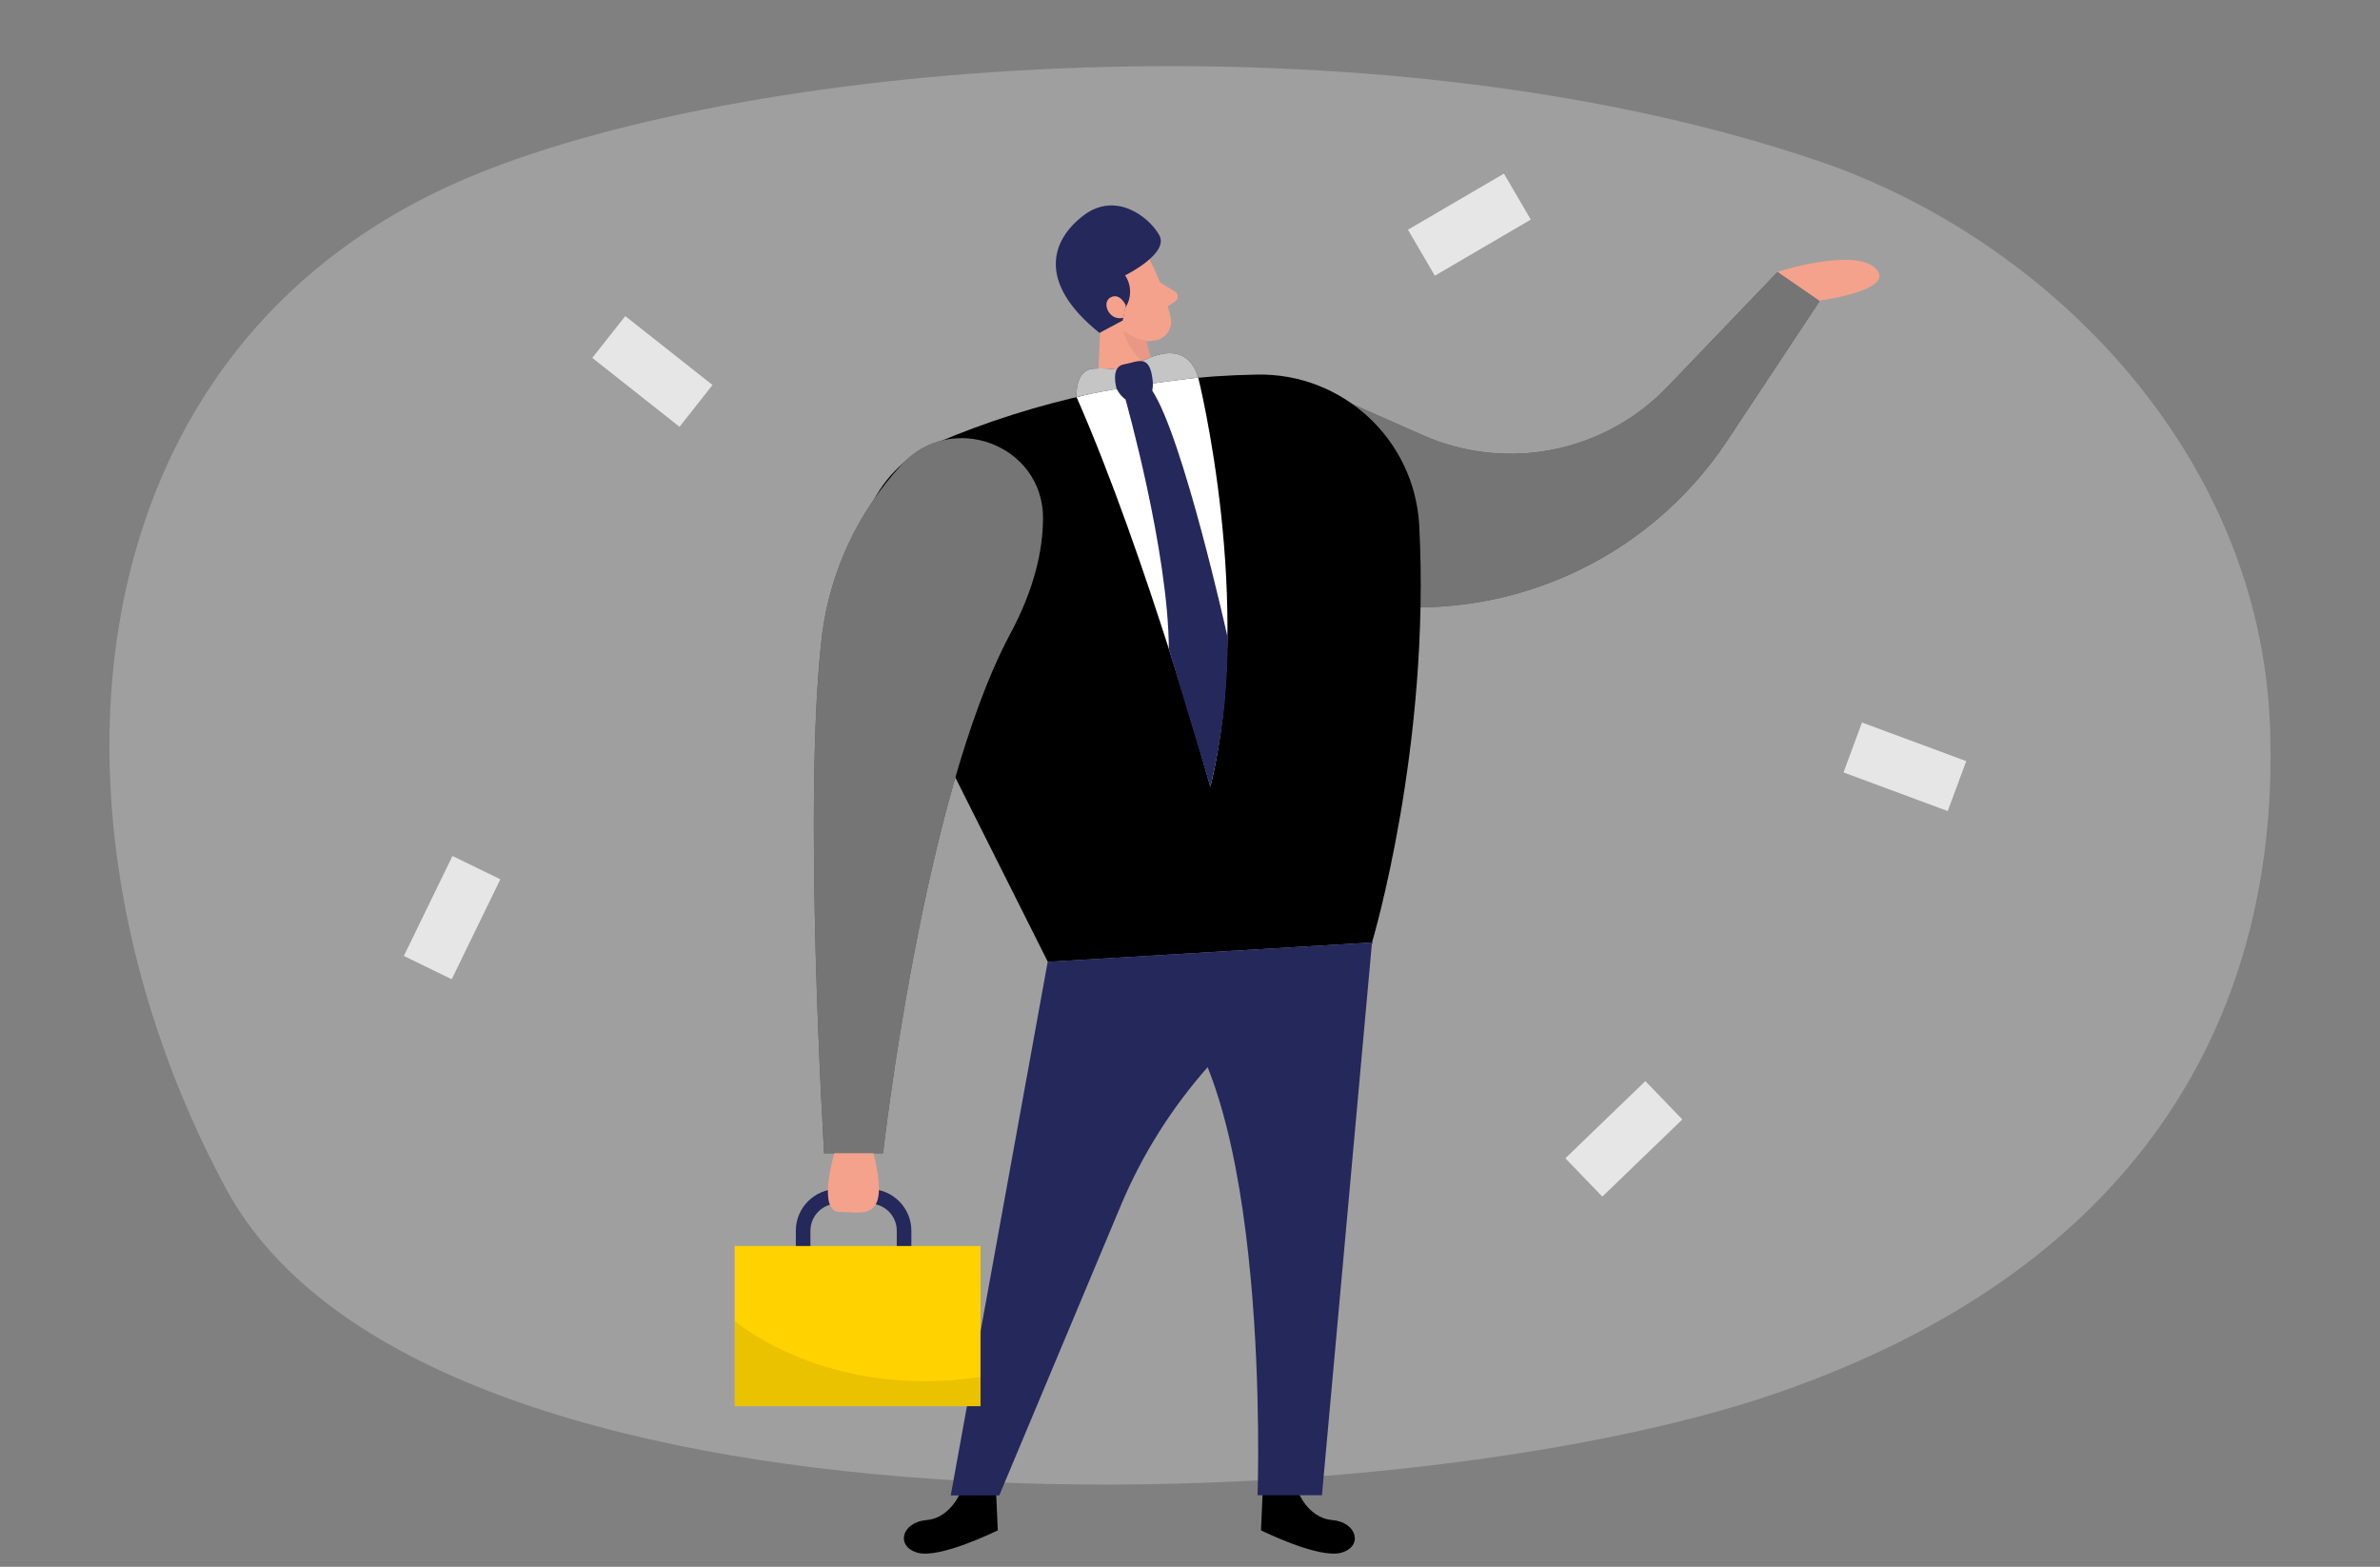 <?xml version="1.0" encoding="UTF-8"?><svg id="_レイヤー_2" xmlns="http://www.w3.org/2000/svg" viewBox="0 0 690 454.25"><rect x="0" y="0" width="690" height="454.25" fill="#808080" stroke="none"/><defs><style>.cls-1{fill:#ce8172;opacity:.31;}.cls-1,.cls-2,.cls-3,.cls-4,.cls-5{isolation:isolate;}.cls-6,.cls-4,.cls-5{fill:#fff;}.cls-7{fill:#f4a28c;}.cls-2{opacity:.3;}.cls-2,.cls-8{fill:#e6e6e6;}.cls-3{opacity:.08;}.cls-4{opacity:.46;}.cls-9{stroke:#24285b;stroke-miterlimit:10.15;stroke-width:4.229px;}.cls-9,.cls-10{fill:none;}.cls-11{fill:#24285b;}.cls-5{opacity:.77;}.cls-12{fill:#ffd200;}</style></defs><g id="design"><g><rect class="cls-10" width="690" height="454.25"/><g><path class="cls-2" d="M527.391,46.741c65.978,22.5,127.832,84.312,130.729,163.972,2.918,80.358-34.533,155.577-142.783,193.091-110.492,38.297-392.188,48.045-449.919-59.38C7.688,236.998,19.467,99.354,137.318,50.822,219.833,16.818,398.523,2.819,527.391,46.741Z"/><path d="M380.019,111.81l32.46,14.359c24.216,10.712,52.547,5.125,70.884-13.978l31.974-33.327,12.181,8.459-26.772,40.433c-23.188,34.973-64.531,53.353-106.03,47.136l-47.221-7.063,32.524-56.018Z"/><path class="cls-4" d="M380.019,111.81l32.46,14.359c24.216,10.712,52.547,5.125,70.884-13.978l31.974-33.327,12.181,8.459-26.772,40.433c-23.188,34.973-64.531,53.353-106.03,47.136l-47.221-7.063,32.524-56.018Z"/><path class="cls-7" d="M527.518,87.152s22.394-2.982,16.325-9.262c-6.069-6.281-28.506,.909-28.506,.909l12.181,8.353Z"/><path class="cls-7" d="M333.475,75.627c2.744,5.347,4.764,11.037,6.006,16.917,.414,2.972-1.659,5.718-4.631,6.133-4.614,.919-9.339-.951-12.075-4.779l-6.577-7.465c-2.375-3.359-2.375-7.849,0-11.208,3.955-6.386,14.549-5.583,17.277,.402Z"/><polygon class="cls-7" points="319.497 83.621 317.933 118.936 337.472 118.407 330.769 92.925 319.497 83.621"/><path class="cls-7" d="M336.288,81.845l4.356,2.686c.806,.517,1.04,1.59,.522,2.396-.135,.21-.313,.388-.522,.522l-3.532,2.284-.825-7.888Z"/><path class="cls-1" d="M332.355,98.762c-2.484-.324-4.817-1.376-6.704-3.024,0,0,.994,6.344,8.776,11.927l-2.072-8.903Z"/><path d="M376.15,432.099s2.876,7.972,10.066,8.586c7.19,.613,9.093,7.634,2.622,9.474-6.471,1.84-23.261-6.492-23.261-6.492l.465-10.383,10.108-1.184Z"/><path d="M278.705,432.099s-2.876,7.972-10.087,8.586c-7.211,.613-9.072,7.634-2.601,9.474,6.471,1.84,23.261-6.492,23.261-6.492l-.465-10.383-10.108-1.184Z"/><path d="M364.371,108.595c-32.058,.592-63.701,7.363-93.194,19.941-18.283,7.742-26.828,28.839-19.086,47.122,.293,.691,.607,1.373,.942,2.045l50.752,101.145,93.976-5.604s17.108-56.843,13.682-121.15c-1.46-24.789-22.245-43.996-47.073-43.499Z"/><path class="cls-11" d="M303.743,278.848l-28.104,154.689h14.063l35.209-83.974c12.466-29.746,34.452-54.514,62.51-70.419l10.341-5.9-94.019,5.604Z"/><path class="cls-11" d="M397.762,273.244l-14.507,160.25h-18.673s4.356-120.537-29.331-146.251l62.51-13.999Z"/><path class="cls-3" d="M297.505,135.959s24.023,15.437,16.452,62.912c-4.47,28.101,3.87,56.728,22.733,78.032l-32.947,1.945s-21.147-44.049-26.772-53.396c-5.625-9.347,20.534-89.493,20.534-89.493Z"/><path d="M302.39,150.339c.106-21.506-26.772-31.424-41.152-15.437-12.545,13.603-20.548,30.77-22.902,49.124-5.71,47.221,.592,150.311,.592,150.311h17.087s11.546-103.027,36.732-150.311c7.105-13.174,9.601-24.382,9.643-33.687Z"/><path class="cls-4" d="M302.39,150.339c.106-21.506-26.772-31.424-41.152-15.437-12.545,13.603-20.548,30.77-22.902,49.124-5.71,47.221,.592,150.311,.592,150.311h17.087s11.546-103.027,36.732-150.311c7.105-13.174,9.601-24.382,9.643-33.687Z"/><path class="cls-9" d="M232.838,364.175v-7.296c-.035-5.512,4.405-10.01,9.917-10.045h9.347c5.513-.012,9.991,4.448,10.002,9.96,0,.007,0,.014,0,.021v7.824"/><rect class="cls-12" x="212.981" y="361.236" width="71.286" height="46.438"/><path class="cls-3" d="M212.981,382.996s26.708,22.965,71.286,16.198v8.459h-71.286v-24.657Z"/><path class="cls-7" d="M241.889,334.337s-5.139,17.023,1.607,17.023,14.803,3.235,9.728-17.023h-11.335Z"/><path class="cls-11" d="M318.757,96.52l6.746-3.616,.677-3.595c1.934-2.862,1.934-6.612,0-9.474,0,0,12.942-6.344,9.897-11.694s-12.582-12.688-21.845-5.752c-9.262,6.936-13.936,19.307,4.525,34.131Z"/><path class="cls-7" d="M326.391,88.548s-1.649-3.806-4.42-2.326c-2.77,1.48-.402,7,3.722,5.9l.698-3.574Z"/><path class="cls-6" d="M312.117,115.13c11.491-3.279,23.332-5.174,35.273-5.646,0,0,16.452,65.682,3.51,118.612,0,0-18.44-66.655-38.783-112.966Z"/><path d="M312.117,115.13s-.634-7.993,5.033-8.247c3.102-.213,6.219,.051,9.241,.782,0,0,16.579-12.984,20.999,1.819,0,0-23.706,2.643-35.273,5.646Z"/><path class="cls-5" d="M312.117,115.13s-.634-7.993,5.033-8.247c3.102-.213,6.219,.051,9.241,.782,0,0,16.579-12.984,20.999,1.819,0,0-23.706,2.643-35.273,5.646Z"/><path class="cls-11" d="M323.706,112.655s-1.882-6.344,2.115-7.021c3.997-.677,7.507-3.32,8.353,4.673,.846,7.993-7.253,8.839-10.468,2.347Z"/><path class="cls-11" d="M326.307,115.806s12.434,44.049,12.561,72.364l12.033,39.925c3.451-14.231,5.12-28.835,4.97-43.478,0,0-12.857-57.942-21.887-71.476l-7.676,2.664Z"/><rect class="cls-8" x="409.884" y="57.415" width="32.228" height="15.437" transform="translate(25.331 223.825) rotate(-30.3)"/><rect class="cls-8" x="544.534" y="206.188" width="15.437" height="32.228" transform="translate(151.931 662.919) rotate(-69.67)"/><rect class="cls-8" x="454.666" y="322.453" width="32.228" height="15.437" transform="translate(-97.274 419.4) rotate(-43.97)"/><rect class="cls-8" x="181.425" y="91.574" width="15.437" height="32.228" transform="translate(-12.594 189.38) rotate(-51.7)"/><rect class="cls-8" x="114.957" y="258.312" width="32.228" height="15.437" transform="translate(-165.492 267.527) rotate(-64.06)"/></g></g></g></svg>